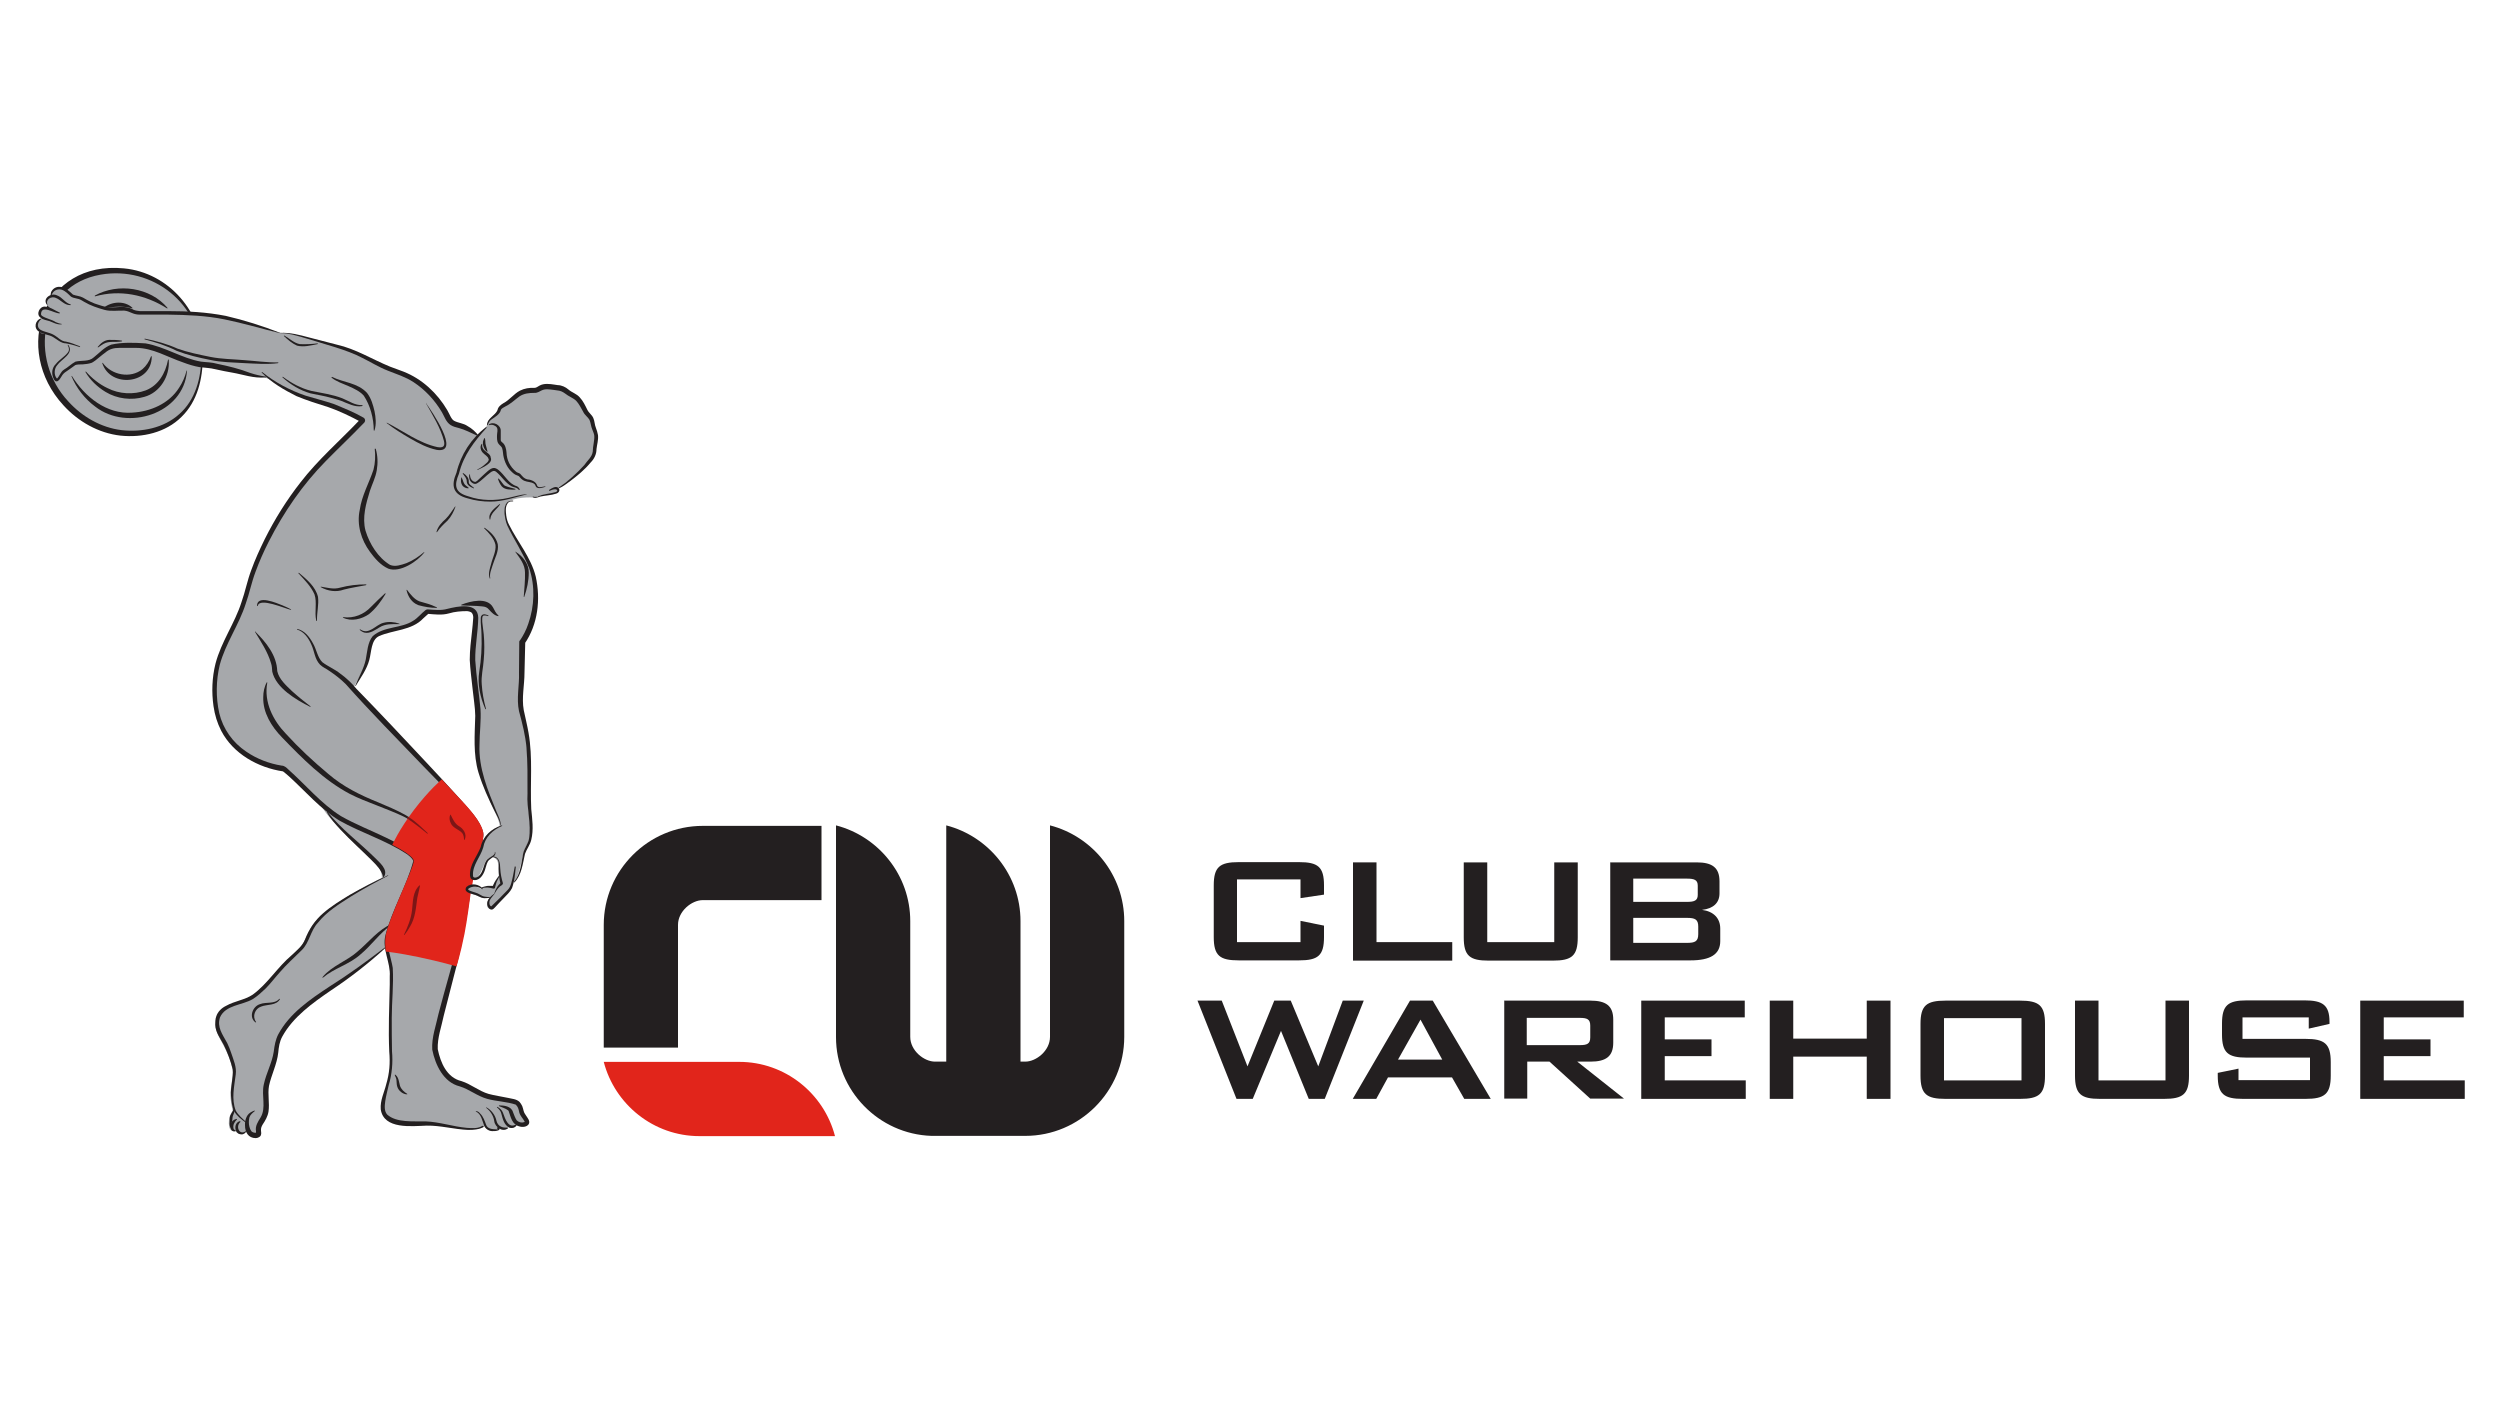 <?xml version="1.0" encoding="UTF-8"?>
<svg preserveAspectRatio="xMidYMid slice" width="1600px" height="900px" xmlns="http://www.w3.org/2000/svg" id="uuid-04f903ac-d47b-495d-b07b-aa6b08623b3a" viewBox="0 0 100 100">
  <g>
    <g>
      <path d="m8.08,36.17c0,1.91-1.1,3.05-2.88,3.05s-3.54-1.69-3.54-3.61,1.4-2.91,2.94-2.9c1.99,0,3.48,1.55,3.48,3.46Z" fill="#a6a8ab"></path>
      <path d="m8.11,36.17c0,.85-.21,1.76-.85,2.38-.63.63-1.57.84-2.44.75-.88-.1-1.69-.56-2.28-1.21-2.06-2.23-.84-5.8,2.42-5.48,1.79.17,3.17,1.77,3.14,3.55h0Zm-.06,0c0-2.14-1.95-3.67-4.02-3.31-2.49.43-2.87,3.4-1.3,5.07.55.61,1.31,1.05,2.13,1.15.81.09,1.69-.08,2.31-.64.64-.56.88-1.44.88-2.27h0Z" fill="#231f20"></path>
    </g>
    <path d="m1.66,35.19s-.25-.09-.2-.34c.04-.22.28-.23.28-.23,0,0-.19-.04-.13-.27s.44-.11.44-.11c0,0-.29-.18-.15-.41.05-.08.13-.1.13-.1,0,0-.02-.19.12-.27.2-.12.39,0,.39,0,0,0,.2.17.39.27s.25.04.35.11.48.27.76.33.45.07.69.06.3,0,.48.06,1.06.09,1.44.09.96.03.96.03c0,0,1.34.14,1.81.26s1.76.52,1.76.52c.1,0,.46.02.84.13s1.56.42,1.9.55,1.21.59,1.54.72.42.15.92.38,1.3,1.21,1.44,1.47.24.39.42.43c.41.08.87.45.87.45,0,0,.1-.13.25-.26s.12-.31.22-.4c.22-.2.31-.31.37-.4s.21-.24.4-.31.31-.34.56-.39.41-.03.51-.07.18-.18.52-.15.4-.02.58.1.3.15.45.28.29.33.4.52.25.29.28.39.12.33.15.53.02.31,0,.48.02.31-.11.51-.64.73-.86.88c-.12.08-.52.4-.52.4,0,0,.04.11-.09.16-.11.04-.06.02-.29.06s-.41.04-.52.13c0,0-.64-.06-1.05.14-.16.07-.22.33-.11.77.14.54.8,1.38.98,1.97s.29,1.12.08,1.9-.44,1.01-.44,1.01c0,0-.1,2.07-.08,2.54.02.39.2.7.27,1.43s.05,2.44.08,2.71.13.95.03,1.21-.19.38-.23.53-.18.98-.37,1.14-.06.14-.19.3-.66.81-.77.8-.16-.13-.11-.28.13-.2.13-.2c0,0-.22.12-.42.01s-.61-.19-.61-.28.11-.16.32-.15.29.09.29.09c0,0,.08-.07.25-.06s.24.02.24.02c0,0,.06-.19.1-.26s.15-.21.15-.21c0,0-.02-.16-.02-.32,0-.14,0-.28-.1-.36-.13-.12-.18-.07-.22-.05s-.13.04-.19.16-.27.73-.45.73-.16-.12-.16-.29c0-.2.21-.58.35-.85s.15-.45.31-.64c.22-.26.51-.35.51-.35,0,0,.06-.11-.25-.72-.1-.19-.17-.48-.33-.79-.21-.41-.42-1.37-.35-1.98s-.02-1.56-.07-1.99-.12-.91-.12-1.14c0-1,.33-1.8.03-1.99s-.79-.01-1.24.04-.46-.05-.62,0-.22.33-.67.51-1.16.25-1.39.46-.19.61-.36,1.11c-.13.38-.51.99-.51.99,0,0,2.22,2.4,2.71,2.91s2.19,2.23,2.35,2.62c.09.23.11.32.07.54-.02.12-.02.21-.02.21,0,0-.31,1.09-.49,2.1-.1.58-.22,1.1-.28,1.39-.18.78-1.19,4.12-1.1,4.59.12.63.39,1.18.76,1.35s.44.16.68.3.42.26.68.32,1.02.18,1.17.25.15.36.23.47.29.29.14.36-.35-.01-.37-.03,0,.2-.19.16-.16.04-.16.04c0,0-.12.07-.25.03-.2-.06-.12.01-.12.01,0,0-.12.06-.29.03s-.23-.17-.23-.17c0,0-.24.14-.57.14-.41,0-1.1-.18-1.75-.22-.39-.03-1.01.05-1.35-.1-.51-.23-.41-.5-.39-.84s.29-.82.29-1.24-.03-1.56-.02-1.97c.03-.8.1-1.72.04-2.01-.04-.19-.18-.95-.18-.95,0,0-.66.57-1.48,1.16s-1.74,1.14-2.32,1.75c-.53.55-.57.76-.62,1.01-.07.39-.03.4-.13.7s-.28.82-.3.94.04.7-.02.97-.3.62-.31.76.1.31-.04.33-.4-.22-.4-.22c0,0-.17.16-.3.09s-.1-.09-.1-.09c0,0-.22.04-.27-.17-.08-.42.14-.65.14-.65,0,0-.11-.39-.09-.74.01-.17.11-.76.09-.86-.18-.97-.69-1.35-.69-1.83,0-.62.49-.74,1.16-1.02.84-.34,1.15-1.02,1.45-1.3.31-.29.77-.72.85-.86s.21-.48.38-.76c.56-.88,2.81-1.95,2.81-1.95,0,0,.07-.36-.42-.78-.52-.44-1.59-1.47-1.89-1.93-.27-.42-1.53-1.64-1.68-1.66s-1.94-.3-2.48-1.75c-.72-1.92.34-3.36.68-4.27s.93-2.69,1.35-3.47c1.18-2.21,3.67-4.44,3.67-4.44,0,0-1.19-.59-1.52-.68-1.79-.49-1.95-.94-2.4-1.03-1.19-.24-2.55-.46-2.55-.46,0,0-1.91-.73-2.15-.78s-1.27-.11-1.51.02-.6.53-.79.57-.56.03-.65.1-.18.14-.3.22-.36.46-.41.44-.16-.22-.15-.32.07-.23.18-.36.37-.17.44-.44-.07-.37-.07-.37c0,0-.1,0-.24-.08s-.3-.22-.39-.24-.36-.08-.36-.08Z" fill="#a6a8ab"></path>
    <path d="m3.79,33.7c.93-.52,2.22-.33,2.91.49,0,.01,0,.03-.02.02-.87-.55-1.88-.76-2.88-.48-.01,0-.02-.02,0-.03h0Z" fill="#231f20"></path>
    <path d="m4.14,34.19c.32-.26.85-.3,1.16,0,0,0,0,.03-.01.02-.39-.11-.74-.07-1.13,0-.01,0-.02-.02-.01-.02h0Z" fill="#231f20"></path>
    <path d="m6.07,36.14c0,1.11-1.66,1.27-1.98.26,0-.01.02-.02.02-.01.35.49,1.11.64,1.59.25.15-.13.27-.31.34-.51,0-.01.03,0,.03,0h0Z" fill="#231f20"></path>
    <path d="m6.75,36.28c.05.64-.35,1.3-.98,1.47-.51.15-1.09.08-1.55-.2-.33-.2-.61-.47-.8-.79,0,0,0-.01,0-.02,0,0,.01,0,.02,0,.24.27.54.51.86.66.47.24,1.04.27,1.53.09.51-.2.79-.69.89-1.22,0-.02.03-.02.03,0h0Z" fill="#231f20"></path>
    <path d="m7.48,36.71c-.13,1.72-2.39,2.43-3.67,1.43-.42-.31-.75-.74-.95-1.21,0-.01.02-.03.02-.01.51.83,1.4,1.54,2.41,1.46.73-.04,1.47-.36,1.87-.99.14-.21.24-.44.3-.68,0-.02.03-.01.03,0h0Z" fill="#231f20"></path>
    <path d="m21.98,41.46c.11-.06.27-.18.38-.04.05.09-.03.18-.11.2-.21.07-.43.07-.65.12-.09.03-.19.08-.29.02,0,0,0-.01,0-.02,0,0,.01,0,.02,0,.05.02.11.01.17,0,.22-.11.49-.11.72-.18.13-.04.06-.14-.06-.11-.06,0-.11.04-.18.06,0,0-.02,0-.02-.01,0,0,0-.02.01-.02h0Z" fill="#231f20"></path>
    <path d="m18.79,57.78c-.15,1.06-.36,2.12-.64,3.16l-.4,1.56c-.09.44-.26.89-.24,1.34.11.54.36,1.14.95,1.28.38.12.7.4,1.08.51.21.06.55.11.78.16.16.04.33.04.46.16.04.05.08.1.11.17.06.16.04.23.14.36.06.1.19.23.12.36-.08.12-.26.13-.38.09-.29-.07-.34-.38-.42-.6-.01-.03-.01-.03-.04-.05-.09-.07-.23-.11-.35-.16-.01,0,0-.03,0-.03.2,0,.49.03.56.27.03.08.1.27.15.33.07.07.19.11.29.07.01,0,.02,0,.03-.01,0,0,0,0,0,0,0,0,0,0,0,0,0,.02,0,0-.01-.02-.06-.12-.17-.21-.21-.36-.03-.15-.05-.22-.14-.31-.35-.12-.78-.13-1.14-.23-.4-.11-.71-.38-1.1-.5-.65-.16-.98-.86-1.1-1.47-.03-.49.15-.96.25-1.43.27-1.04.58-2.07.85-3.11,0,0,.38-1.56.38-1.56,0-.02.03-.01.03,0h0Z" fill="#231f20"></path>
    <path d="m19.37,66.94c-.19.12-.43.13-.65.13-.55-.02-1.1-.18-1.65-.17-.6.02-1.72.16-1.84-.65-.03-.36.14-.68.22-1.01.13-.44.16-.84.12-1.3-.04-.89,0-1.79.02-2.68,0,0,0-.33,0-.33.04-.56-.32-1.09-.17-1.66.27-1.02.84-1.94,1.11-2.95,0-.01,0,0,0-.01-.05-.12-.16-.2-.27-.28-.84-.55-1.81-.84-2.68-1.33-.77-.47-1.36-1.17-2.02-1.77-.08-.07-.16-.14-.24-.2-1-.15-1.99-.7-2.47-1.62-.16-.31-.26-.64-.31-.99-.08-.56-.06-1.14.08-1.7.23-.88.77-1.61,1.04-2.46.15-.42.23-.86.39-1.28.15-.42.34-.83.54-1.24.4-.8.88-1.57,1.43-2.27.7-.91,1.57-1.66,2.36-2.49,0-.01.02-.02.02-.03h.01s0-.01,0,0c0,0,0,.01,0,.02,0,0,0,0,0,.04.02.04.02.03.02.04-.39-.21-.86-.44-1.3-.59-.42-.13-.86-.27-1.27-.44-.5-.25-1-.54-1.39-.94-.01-.01,0-.03.02-.02.51.41,1.11.73,1.73.94.36.11.76.21,1.12.33.41.17.82.33,1.2.55.02.02.04.02.06.08.01.05,0,.05,0,.06-.01.05-.05.08-.08.11-.48.5-.99.98-1.48,1.48-.93.94-1.69,2.05-2.29,3.23-.2.39-.38.8-.53,1.21-.16.42-.24.85-.39,1.27-.27.85-.81,1.59-1.04,2.45-.15.62-.16,1.3-.02,1.93.15.63.54,1.18,1.08,1.54.42.29.92.48,1.42.56.1,0,.19.08.26.15.7.62,1.31,1.37,2.11,1.87.58.33,1.2.57,1.8.86.41.21.85.38,1.16.74.03.04.06.09.07.14.02.09-.01.18-.03.25-.31.95-.82,1.84-1.08,2.8-.12.44.08.84.15,1.28.04.67-.04,1.35-.04,2.01,0,.44,0,.89.01,1.33.04.44,0,.92-.13,1.34-.05.22-.11.44-.14.65-.03.21-.04.41.08.54.37.33,1.04.26,1.53.27.56.02,1.1.21,1.66.26.19.01.39.03.56-.05.02-.01.05-.04.08-.03.02,0,.02.03,0,.03h0Z" fill="#231f20"></path>
    <path d="m10.61,36.97c-.45.05-.9-.12-1.32-.19-.22-.04-.44-.08-.65-.13-.23-.06-.42-.06-.66-.09-.23-.04-.45-.11-.66-.19-.62-.21-1.21-.58-1.88-.58-.22,0-.44,0-.66,0-.22,0-.4.04-.57.19-.13.09-.26.21-.39.31-.05.03-.09.07-.16.1-.12.04-.24.05-.35.06-.07,0-.25,0-.3.03-.13.09-.27.2-.41.29-.03.02-.07.06-.1.1-.06.08-.1.19-.19.25,0,0-.03.01-.05.01-.06,0-.09-.06-.11-.1-.1-.19-.08-.44.08-.59.14-.18.35-.29.48-.46.07-.08.06-.2,0-.29,0,0,0-.01,0-.02,0,0,.02,0,.02,0,.25.35-.28.57-.44.81-.13.14-.14.41-.01.54,0,0,0,0,0,0,0,0-.01,0,0,0,.11-.11.14-.27.28-.36.16-.09.29-.23.46-.32.24-.06.54.01.73-.17.23-.18.41-.4.7-.51.45-.1.91-.08,1.37-.05.77.13,1.46.6,2.22.73.23.03.42.02.66.09.44.09.89.2,1.3.36.21.07.42.12.64.15.02,0,.02.03,0,.03h0Z" fill="#231f20"></path>
    <path d="m13.1,54.35c.54.68,1.26,1.21,1.88,1.82.18.19.58.49.37.79,0,0-.02,0-.02,0-.07-.28-.26-.47-.46-.67-.41-.41-.85-.8-1.25-1.23-.2-.22-.4-.43-.54-.69,0-.01.01-.03.02-.01h0Z" fill="#231f20"></path>
    <path d="m15.51,56.91c-.5.26-1,.53-1.48.83-.47.3-.96.6-1.31,1.04-.3.31-.34.8-.65,1.1-.3.3-.62.58-.89.9-.19.21-.36.44-.56.64-.16.15-.32.3-.51.42-.43.25-1.09.23-1.31.73-.13.39.1.68.29,1.03.06.12.12.28.16.4.09.27.22.56.18.85-.06.48-.18.99,0,1.45.1.18.27.32.42.46,0,0,0,.01,0,.02,0,0-.01,0-.02,0-.17-.13-.35-.26-.46-.45-.1-.2-.11-.42-.13-.63-.03-.35.1-.7.07-1.05-.08-.33-.21-.67-.36-.98-.13-.25-.33-.5-.34-.8,0-.11,0-.24.04-.34.06-.19.22-.34.39-.42.35-.2.74-.23,1.07-.45.6-.44.99-1.1,1.56-1.58.2-.19.42-.36.53-.62.15-.4.4-.78.73-1.06.32-.28.7-.51,1.06-.73.49-.28,1-.54,1.52-.78.02,0,.03.02.01.02h0Z" fill="#231f20"></path>
    <path d="m15.42,59.79c-.68.62-1.41,1.19-2.18,1.7-.73.5-1.52,1.06-1.95,1.85-.11.2-.14.42-.16.64-.05.46-.28.9-.37,1.33-.06.34.03.68-.02,1.03-.03.19-.13.36-.23.51-.05.08-.08.16-.07.25,0,.05.02.11,0,.16-.01.09-.14.14-.21.14-.3,0-.43-.24-.43-.51-.01-.18.05-.41.21-.51.05-.03.1-.06.16-.08,0,0,.01,0,.02,0,0,0,0,.01,0,.02-.09.07-.18.15-.21.24-.05.18-.03.42.08.57.04.04.14.07.19.05,0,0,0,0-.01.01,0,0,0,.02,0,.02,0,0,0,0,0,0v-.09c-.04-.2.08-.38.18-.54.24-.4.03-.87.13-1.32.1-.47.33-.86.4-1.32.03-.24.07-.48.18-.69.45-.84,1.26-1.39,2.03-1.9.78-.49,1.52-1.03,2.25-1.59.01-.01.03,0,.02.02h0Z" fill="#231f20"></path>
    <path d="m19.1,39.31c-.26-.12-.5-.25-.77-.32-.09-.02-.2-.05-.3-.11-.19-.12-.25-.34-.35-.51-.28-.48-.68-.91-1.14-1.21-.32-.21-.68-.32-1.03-.46-.36-.14-.69-.35-1.04-.52-.58-.31-1.53-.55-2.16-.75-.37-.11-.73-.23-1.12-.23-.74-.18-1.47-.4-2.21-.55-.74-.15-1.5-.18-2.25-.19-.38,0-.75,0-1.14,0-.1,0-.21-.02-.3-.06-.12-.05-.2-.09-.32-.1-.26-.01-.53.04-.79-.03-.28-.08-.56-.17-.81-.32,0,0-.12-.07-.12-.07-.13-.08-.29-.06-.41-.14-.16-.15-.33-.34-.55-.28-.12.03-.21.13-.23.25,0,0,0,.02-.02.01,0,0,0,0-.01,0-.01-.05,0-.1.01-.15.06-.15.21-.24.37-.22.19,0,.37.18.51.31.13.05.27.05.4.12.2.12.41.23.63.29.18.06.35.11.54.1.19,0,.39-.04.58,0,.1.01.21.06.28.1.08.03.16.04.25.05.37,0,.76,0,1.14,0,.76,0,1.53.04,2.29.19.74.17,1.49.41,2.18.68.39-.02.77.08,1.14.18,0,0,1.12.29,1.12.29.76.17,1.42.59,2.13.88,0,0,.54.2.54.2.74.29,1.35.86,1.75,1.54.1.17.16.37.28.43.15.08.38.1.52.2.18.1.33.23.45.39,0,.01,0,.03-.02.02h0Z" fill="#231f20"></path>
    <path d="m9.37,66.22c.05.14-.07.25-.07.38,0,.12-.07.25-.04.38,0,0,0,.02-.01.02-.11-.06-.05-.3-.06-.4,0-.15.13-.24.15-.37,0-.01.02-.02.03,0h0Z" fill="#231f20"></path>
    <path d="m9.62,66.75c-.21.17-.05.56.21.37.01,0,.03,0,.02.02-.04.06-.11.12-.2.11-.29-.01-.32-.47-.05-.53.01,0,.02.02.01.02h0Z" fill="#231f20"></path>
    <path d="m9.48,66.65c-.11.11-.17.23-.14.36,0,.03.03.06.08.08.01,0,.02.02,0,.03-.24.07-.25-.31-.11-.41.04-.04.1-.07.15-.08,0,0,.01,0,.02.01,0,0,0,.01,0,.01h0Z" fill="#231f20"></path>
    <path d="m19.93,66.94c.07.03.08.12,0,.15-.08.03-.16.03-.24.03-.13,0-.27-.09-.32-.21-.08-.2-.12-.48-.33-.57,0,0-.01,0-.01-.02,0,0,0,0,.01,0,.07,0,.12.04.16.09.13.12.19.31.25.47.07.16.25.16.4.17.02,0,.05,0,.05,0,.01,0,0-.03-.02-.05-.01-.01,0-.03.02-.02h0Z" fill="#231f20"></path>
    <path d="m20.33,67c-.21.18-.53-.03-.56-.28-.03-.21-.15-.4-.32-.53-.01,0,0-.03.01-.02.2.11.35.31.4.54.02.09.08.18.16.22.08.05.17.05.29.05.01,0,.02.02.01.03h0Z" fill="#231f20"></path>
    <path d="m19.9,66.15c.1.06.18.13.22.24.09.25.22.66.54.45,0,0,.03,0,.02.01-.04.13-.19.17-.31.13-.22-.12-.26-.36-.32-.57-.02-.09-.09-.17-.17-.24-.01,0,0-.03.02-.02h0Z" fill="#231f20"></path>
    <path d="m2.8,34.08c-.23,0-.38-.22-.57-.29-.17-.08-.42.06-.33.27,0,.01-.02.02-.02.01-.2-.25.16-.5.4-.38.22.08.32.3.54.36.02,0,.01.03,0,.03h0Z" fill="#231f20"></path>
    <path d="m1.65,34.64c-.14.11-.2.31-.04.42.16.1.37.11.54.21.17.09.29.26.49.27.2.04.38.12.56.19.01,0,0,.03,0,.03-.19-.06-.37-.12-.56-.15-.2,0-.37-.17-.53-.26-.15-.09-.36-.09-.55-.21-.23-.14-.15-.47.09-.53.01,0,.02.02.01.02h0Z" fill="#231f20"></path>
    <path d="m2.38,34.41c-.23,0-.72-.37-.74.03,0,.03.01.04.04.07.16.11.39.14.55.25.07.03.15.06.23.07,0,0,.01,0,.01.01,0,0,0,.01-.01.01-.18.02-.34-.08-.48-.13-.12-.04-.26-.05-.36-.14-.19-.13-.04-.46.18-.44.22.01.4.16.59.24.01,0,0,.03,0,.03h0Z" fill="#231f20"></path>
    <path d="m19.47,38.98c-.5.55-.93,1.1-1.11,1.84-.21.49-.16.76.38.91.51.18,1.07.18,1.6.06.24-.05.47-.13.72-.15,0,0,.01,0,.01.01-.46.11-.95.29-1.45.29-.31,0-.62-.04-.91-.13-.59-.15-.68-.5-.45-1.03.17-.72.59-1.37,1.18-1.82.01,0,.03,0,.02.02h0Z" fill="#231f20"></path>
    <path d="m20.76,41.48c-.07-.11-.18-.1-.29-.15-.26-.14-.4-.4-.62-.58-.09-.07-.16-.03-.24.03-.18.13-.33.31-.53.43-.06.04-.14.02-.19-.02-.11-.07-.14-.21-.12-.33,0,0,0-.01.02-.01,0,0,.01,0,.01.01,0,.14.07.27.2.29.02,0,.01,0,.02,0,.06-.03.1-.07.15-.12.57-.52.57-.64,1.1,0,.11.13.23.24.39.29.06.02.1.07.13.13,0,0,0,.01,0,.02,0,0-.01,0-.02,0h0Z" fill="#231f20"></path>
    <path d="m19.29,39.64c-.02.11.02.19.1.26.08.08.24.15.24.29,0,0-.02-.04-.02-.04.17.24-.34.44-.5.52-.02,0-.03-.02-.01-.02.11-.05.21-.12.3-.2.06-.05.13-.1.15-.18,0-.02,0-.03-.01-.04-.02-.1-.15-.16-.22-.24-.09-.08-.14-.26-.05-.36,0-.01.03,0,.02.01h0Z" fill="#231f20"></path>
    <path d="m19.39,39.4c.04.1.01.18.04.27.02.08.05.17.07.26,0,0,0,.02-.01.02-.12-.08-.19-.26-.17-.41.01-.06.04-.09.04-.13,0-.01.02-.02.03,0h0Z" fill="#231f20"></path>
    <path d="m20.62,41.46c-.19,0-.41.02-.55-.13-.07-.09-.12-.19-.15-.3,0,0,0-.02,0-.02.07.03.11.11.16.17.04.04.07.11.13.13.12.05.26.08.4.12.01,0,.01.03,0,.03h0Z" fill="#231f20"></path>
    <path d="m18.47,40.98c.06.12.06.24.17.32,0,0,.1.08.1.08.01,0,0,.03,0,.03-.1,0-.2-.04-.26-.14-.05-.09-.05-.19-.03-.29,0-.01.02-.01.03,0h0Z" fill="#231f20"></path>
    <path d="m18.53,40.8c.11.07.23.19.22.33,0,.07.01.09.06.14l.15.12s0,.03-.01.02c-.12-.05-.28-.12-.28-.28,0-.13-.09-.21-.16-.31,0-.01,0-.03.02-.02h0Z" fill="#231f20"></path>
    <path d="m12.7,35.64c-.26.05-.55.13-.82.06-.2-.09-.36-.23-.52-.38-.01-.01,0-.03.02-.02.19.11.39.3.61.34.12.01.23,0,.35,0,.12,0,.24-.02.36-.03.02,0,.02.02,0,.03h0Z" fill="#231f20"></path>
    <path d="m11.14,36.4c-.45.06-.91.02-1.37,0-.46-.03-.92-.03-1.37-.13-.45-.09-.89-.19-1.33-.36-.41-.21-.84-.34-1.28-.46-.02,0-.01-.03,0-.03.45.09.89.21,1.31.4.42.15.87.24,1.31.33.45.09.9.09,1.35.13.45.03.91.1,1.36.09.02,0,.02.02,0,.03h0Z" fill="#231f20"></path>
    <path d="m14.48,38.12c-.29.05-.57-.11-.83-.21-.13-.05-.27-.08-.4-.12-.28-.08-.55-.12-.83-.18-.42-.12-.8-.35-1.12-.64-.01-.01,0-.03.02-.02.34.25.72.46,1.13.56.42.09.85.14,1.25.3.27.11.49.28.79.27.02,0,.02.03,0,.03h0Z" fill="#231f20"></path>
    <path d="m17.04,38c.21.3,1.42,2.03.43,1.87-.38-.08-.72-.26-1.05-.45-.33-.19-.65-.39-.95-.62,0,0,0-.01,0-.02.65.33,1.29.82,2.03.98.2.03.31-.01.26-.24-.14-.54-.45-1.03-.72-1.51,0-.01.01-.03.02-.01h0Z" fill="#231f20"></path>
    <path d="m20.63,43.95c.28.17.53.49.52.83,0,.33-.07.65-.18.97,0,0-.01.01-.02,0,0,0,0,0,0-.01.02-.28.06-.68.05-.96,0-.32-.2-.57-.38-.82,0-.01,0-.03.02-.02h0Z" fill="#231f20"></path>
    <path d="m18.22,42.14c-.07.2-.17.4-.32.56-.15.14-.3.28-.42.46,0,.01-.03,0-.02-.01.05-.21.21-.38.37-.52.14-.14.25-.32.37-.49,0-.01.03,0,.02.01h0Z" fill="#231f20"></path>
    <path d="m19.93,46.52c-.15-.02-.27-.15-.36-.25-.08-.1-.16-.13-.29-.14-.26-.03-.54-.02-.82-.04-.01,0-.02-.02,0-.03.36-.14,1.03-.31,1.26.11.07.13.11.23.22.33,0,0,0,.03-.01.02h0Z" fill="#231f20"></path>
    <path d="m15.96,46.84c-.27,0-.54-.02-.78.13-.17.1-.38.26-.6.21-.07-.02-.14-.06-.19-.11,0,0,0-.01,0-.02,0,0,.01,0,.02,0,.35.24.61-.18.92-.26.21-.06.44-.04.64.03.01,0,.01.03,0,.03h0Z" fill="#231f20"></path>
    <path d="m15.43,45.62c-.19.31-.38.58-.67.82-.29.2-.71.31-1.04.14-.01,0,0-.03.01-.02.42.06.83-.11,1.11-.41.18-.18.37-.37.56-.54.01-.01.03,0,.02.02h0Z" fill="#231f20"></path>
    <path d="m14.65,45.28c-.26.05-.64.11-.9.18-.3.11-.64.06-.92-.1,0,0,0-.01,0-.02.26.04.51.12.78.04.34-.09.68-.13,1.03-.13.02,0,.02.02,0,.03h0Z" fill="#231f20"></path>
    <path d="m11.96,44.79c.31.26.66.55.76.96.04.32-.05.63-.04.95,0,.02-.02.02-.03,0-.08-.35.04-.72-.07-1.05-.14-.32-.4-.58-.64-.84-.01-.01,0-.03.02-.02h0Z" fill="#231f20"></path>
    <path d="m10.21,47.14c.43.42.86.95.88,1.58.07.32.35.57.59.8.23.21.48.41.74.61.01,0,0,.03-.01.02-.56-.28-1.37-.75-1.52-1.41-.01-.11-.01-.23-.05-.34-.13-.45-.4-.85-.64-1.25,0-.01,0-.03.02-.02h0Z" fill="#231f20"></path>
    <path d="m10.69,49.19c-.14.77.23,1.5.75,2.04.52.57,1.09,1.1,1.69,1.6.59.51,1.28.85,2,1.14.71.3,1.48.61,1.98,1.22.01.01,0,.03-.02.02-.26-.29-.59-.5-.94-.67-.35-.17-.71-.3-1.08-.45-.36-.14-.73-.28-1.08-.46-1.04-.55-1.9-1.42-2.71-2.26-.42-.43-.77-.99-.75-1.61,0-.2.04-.41.14-.59,0-.01.03,0,.02.01h0Z" fill="#231f20"></path>
    <path d="m17.46,46.19c-.24,0-.48-.04-.73-.11-.26-.1-.41-.34-.47-.6,0-.01.02-.02.02-.01.14.18.29.38.5.46.21.06.45.12.65.22.02.01.02,0,.05.03,0,.01-.01.03-.02.01h0Z" fill="#231f20"></path>
    <path d="m15.67,58.86c-.48.33-.81.83-1.26,1.2-.45.4-1.04.54-1.49.92-.01.01-.03,0-.02-.02.38-.46.98-.64,1.41-1.03.44-.37.82-.87,1.36-1.1.01,0,.03.02,0,.03h0Z" fill="#231f20"></path>
    <path d="m15.82,64.87c.13.1.14.3.18.44.05.14.16.24.29.32,0,0,0,.01,0,.02-.17,0-.35-.14-.4-.31-.03-.09-.02-.17-.03-.24,0-.07-.03-.14-.07-.22,0-.01.01-.03.02-.02h0Z" fill="#231f20"></path>
    <path d="m19.52,46.52c-.06-.02-.17-.05-.21,0-.03.06-.02.15-.02.23.02.16.04.33.06.5.03.34.03.68,0,1.01-.02.33-.11.66-.08.99.02.33.08.66.17.98,0,.01-.02.03-.03,0-.2-.46-.32-.99-.24-1.49.08-.49.11-.99.09-1.49,0-.21-.04-.42-.03-.63,0-.04,0-.09.04-.13.07-.08.18-.03.26,0,.02,0,0,.03,0,.03h0Z" fill="#231f20"></path>
    <path d="m11.64,46.27c-.24-.05-1.26-.51-1.33-.16,0,.01-.02.01-.03,0,0-.46.79-.11,1.02-.02.12.05.23.1.34.16.01,0,0,.03-.01.02h0Z" fill="#231f20"></path>
    <path d="m11.2,61.84c-.15.27-.52.2-.76.3-.24.08-.36.39-.2.61.01.01,0,.03-.02.02-.28-.2-.12-.64.18-.73.26-.1.58.01.77-.21,0-.01.03,0,.02.01h0Z" fill="#231f20"></path>
    <path d="m20,42.05c-.09.16-.26.26-.34.43-.03.05-.04.11-.05.17,0,0,0,.01-.02.01-.09-.27.22-.47.39-.62.01-.01.03,0,.02.02h0Z" fill="#231f20"></path>
    <path d="m13.28,36.95c.46.23,1.02.23,1.4.64.17.22.24.48.3.73.05.25.08.52,0,.77,0,.02-.03.01-.03,0,0-.48-.14-1-.4-1.39-.15-.17-.38-.28-.61-.38-.23-.1-.48-.18-.68-.34-.01,0,0-.03.02-.02h0Z" fill="#231f20"></path>
    <path d="m15.03,39.83c.08.28.09.57.04.86-.05.29-.18.54-.27.81-.16.51-.32,1.08-.18,1.6.16.53.5,1.08.98,1.37.21.09.45,0,.66-.07.25-.1.49-.26.7-.44,0,0,.01,0,.02,0-.26.36-.98.84-1.45.66-.31-.14-.54-.41-.73-.67-.35-.47-.54-1.09-.41-1.68.08-.57.37-1.07.55-1.61.07-.27.08-.55.05-.83,0-.01.02-.02.03,0h0Z" fill="#231f20"></path>
    <path d="m3.92,35.74c.11-.14.26-.26.44-.27.17,0,.34,0,.51.03.02,0,.02.03,0,.03-.25.05-.5-.03-.73.1-.07.04-.14.09-.21.14-.01,0-.03,0-.02-.02h0Z" fill="#231f20"></path>
    <path d="m19.38,42.98c.23.16.46.37.53.66.05.29-.12.56-.2.83-.05.17-.14.35-.1.53,0,.02-.02.03-.02.01-.07-.19,0-.38.05-.56.06-.26.21-.52.18-.78-.06-.27-.26-.47-.45-.66-.01-.01,0-.03.02-.02h0Z" fill="#231f20"></path>
    <path d="m11.88,47.03c.3.06.5.32.64.58.14.24.18.56.37.75.22.17.5.28.72.46.22.15.51.43.64.6.83.85,2,2.09,2.82,2.97.47.5.93,1,1.39,1.51.33.39.74.77.87,1.28.03.18-.05.35-.05.51,0,.02-.03.02-.03,0-.01-.17.05-.35.02-.5-.15-.48-.57-.83-.9-1.2-.48-.49-.96-.97-1.43-1.46-.96-1-2.2-2.26-3.11-3.29-.2-.2-.42-.37-.66-.53-.12-.09-.26-.14-.37-.25-.22-.23-.22-.54-.35-.81-.11-.25-.29-.51-.56-.59,0,0-.01,0-.01-.02,0,0,0-.01.02,0h0Z" fill="#231f20"></path>
    <path d="m20.57,57.13c.26-.31.28-.75.36-1.14.06-.21.19-.37.23-.56.1-.6-.1-1.21-.06-1.81,0-.44,0-1.41-.04-1.82-.04-.5-.17-1-.3-1.48-.11-.51.02-1.03,0-1.54,0,0,.01-1.22.01-1.22,0-.03,0-.05.03-.07.13-.19.25-.42.33-.66.25-.71.28-1.51.04-2.22-.23-.59-.61-1.14-.88-1.72-.12-.28-.25-1.04.23-.99,0,0,.01,0,.01.02,0,0,0,.01-.02.01-.06,0-.13,0-.17.04-.14.14-.11.35-.09.53.02.13.05.25.11.36.34.69.88,1.31,1.07,2.08.2.91.09,1.91-.45,2.69,0,0,.03-.07.03-.07,0,0-.03,1.22-.03,1.22,0,.5-.12,1.01-.03,1.5.06.29.14.61.19.9.18,1.01.06,2.04.11,3.06.04.41.1.82,0,1.23-.05.21-.19.38-.25.56-.09.38-.13.84-.42,1.14,0,0-.01,0-.02,0,0,0,0-.02,0-.02h0Z" fill="#231f20"></path>
    <path d="m20.63,56.56c-.03.28-.05.57-.15.84-.08.16-.21.27-.33.4-.12.12-.24.25-.35.37-.05.04-.06.08-.13.09-.11,0-.17-.12-.18-.2-.03-.2.15-.34.28-.44.04-.14.13-.34.28-.44,0,0-.03.06-.03.06-.05-.21-.07-.41-.07-.62,0-.14.03-.31-.09-.41-.04-.03-.09-.04-.14-.05-.02,0-.01-.03,0-.03.27.02.28.28.29.49.01.2.05.4.11.59l-.03.06s-.06.04-.09.06c-.09.08-.16.18-.22.3-.06.08-.15.17-.19.26-.03.07-.02.22.06.24-.01,0,0,0,0,0,.22-.21.44-.43.65-.65.08-.08.12-.17.15-.28.06-.21.1-.44.14-.66,0-.02.03-.01.03,0h0Z" fill="#231f20"></path>
    <path d="m19.98,56.92c-.03.07-.08.16-.11.22-.03.08-.05.16-.07.24,0,.03-.03.04-.06.04-.14-.04-.31-.06-.46-.02-.09-.03.2-.09.23-.09.08,0,.16,0,.25,0l-.06.04c.06-.16.16-.31.26-.44,0-.01.03,0,.02.01h0Z" fill="#231f20"></path>
    <path d="m20.01,54.86c-.02-.18-.13-.34-.21-.51-.26-.51-.49-1.02-.66-1.57-.22-.73-.15-1.52-.13-2.27,0-.31-.08-.79-.11-1.11-.04-.37-.09-.75-.11-1.13,0-.4.05-.77.09-1.14.02-.18.04-.38.05-.55,0-.08-.02-.15-.06-.19-.02-.04-.15-.07-.19-.07-.24,0-.49.02-.72.09-.28.08-.57.04-.83.02,0,0,0,0,0,0,0,0,0,0,0,0,0,0,0,0,0,0-.03.02-.16.15-.2.18-.46.49-1.21.46-1.77.71-.32.15-.3.64-.39.96-.1.37-.34.7-.54,1.03,0,.01-.03,0-.02-.01.14-.35.34-.67.42-1.04.06-.3.07-.69.28-.94.45-.4,1.13-.3,1.61-.61.19-.11.33-.3.5-.43.02-.02.06-.03.09-.03.27.02.54.05.78-.02.41-.1,1.23-.29,1.24.36-.01.57-.13,1.13-.12,1.69.04.63.15,1.32.21,1.96.03.47-.04.95-.04,1.42-.04.95.33,1.82.68,2.68.06.14.18.38.17.54,0,0,0,.01-.01.01,0,0-.01,0-.01-.01h0Z" fill="#231f20"></path>
    <path d="m22.36,41.37c.37-.25.71-.56,1.01-.89.12-.18.31-.32.34-.54,0-.21.08-.47.06-.65-.01-.07-.05-.16-.08-.24-.05-.11-.06-.26-.11-.38-.06-.11-.2-.2-.25-.32-.09-.16-.17-.32-.28-.44-.12-.12-.31-.18-.44-.29-.11-.08-.2-.12-.33-.13,0,0-.14-.02-.14-.02-.17-.02-.33-.05-.47.02-.08.04-.19.11-.29.1-.21,0-.42.02-.6.14-.18.13-.35.3-.56.4-.08.04-.16.09-.18.13-.04.19-.25.3-.39.4-.07.05-.11.13-.14.21,0,.02-.03,0-.03,0,.01-.27.33-.37.42-.59.02-.13.14-.22.24-.28.25-.13.41-.37.66-.5.18-.09.37-.12.57-.11.09,0,.13-.05.21-.09.18-.1.41-.07.6-.04,0,0,.13.02.13.02.15,0,.32.08.42.17.15.13.33.17.46.32.14.15.22.33.3.49.06.13.18.2.24.33.06.13.05.27.11.41.03.08.06.17.08.28.02.2-.04.37-.06.56,0,.2-.09.39-.23.53-.24.29-.52.52-.81.74-.15.11-.29.22-.46.3-.02,0-.03-.02-.01-.02h0Z" fill="#231f20"></path>
    <path d="m19.55,38.86c.18-.15.49.02.48.25,0,.1,0,.27,0,.36,0,.05.02.07.07.11.11.08.15.26.16.39.01.31.14.57.38.77.05.05.11.04.17.09.1.11.14.18.28.22.09,0,.32.06.38.21.04.17.21.08.33.07,0,0,.01,0,.02.01,0,0,0,.01-.01.01-.07.02-.13.04-.21.05-.04,0-.08,0-.12-.02-.04-.02-.06-.07-.07-.1-.02-.05-.08-.08-.14-.1-.13-.04-.27-.03-.39-.13-.06-.04-.1-.11-.13-.13-.02-.01-.03-.02-.07-.03-.1-.03-.18-.11-.25-.18-.18-.18-.29-.47-.31-.72,0-.06-.02-.12-.03-.17-.02-.09-.11-.13-.16-.21-.06-.1-.05-.22-.05-.32,0-.11.05-.23-.01-.32-.06-.08-.19-.13-.3-.09-.01,0-.03-.01-.01-.02h0Z" fill="#231f20"></path>
    <path d="m17.67,53.05s.53.57.71.76c.26.27.89.94.95,1.37.02.19-.03.43-.08.64-.07.3-.31.62-.34.75-.09.37.03.42.03.42l-.05.28s-.2.03-.21.13c-.02.14.15.19.15.19-.02.15-.15,1.14-.25,1.64-.16.81-.32,1.3-.32,1.3,0,0-.65-.19-1.51-.37s-1.31-.22-1.31-.22c0,0-.06-.22-.02-.59.07-.64,1.17-2.83,1.13-3.05-.05-.24-.86-.63-.86-.63,0,0,.27-.61.87-1.4s1.12-1.23,1.12-1.23Z" fill="#e1251b"></path>
    <path d="m16.8,57.31c-.03.17-.08.33-.11.49-.05.38-.08.8-.29,1.14-.06.11-.14.23-.22.33,0,.01-.03,0-.02-.01.15-.31.28-.63.32-.97.04-.33.02-.75.3-1,0,0,.03,0,.02.01h0Z" fill="#7c1616"></path>
    <path d="m16.35,54.56c.28.17.52.42.76.64,0,0,0,.01,0,.02,0,0-.01,0-.02,0l-.39-.31c-.13-.1-.26-.19-.4-.29-.04-.03,0-.09.04-.06h0Z" fill="#7c1616"></path>
    <path d="m18.03,54.47c.09.18.15.33.31.44.19.1.36.34.24.56,0,0-.01,0-.02,0,0,0,0,0,0-.01,0-.1-.02-.19-.07-.26-.13-.15-.38-.2-.46-.4-.05-.1-.07-.22-.02-.33,0-.01.02-.01.03,0h0Z" fill="#7c1616"></path>
    <path d="m20.09,54.91c-.38.16-.69.45-.76.86-.11.39-.44.71-.41,1.13,0,.02,0,.04.02.06.01.01.04.02.06.02.05,0,.1-.02.15-.06.18-.17.18-.42.3-.62.06-.09.17-.13.25-.19.05-.04.11-.08.09-.14,0-.01.02-.03.02-.01.05.15-.16.23-.24.31-.09.07-.12.24-.15.33-.05.2-.19.48-.43.48-.04,0-.09-.01-.13-.04-.04-.03-.05-.08-.06-.13-.03-.45.29-.78.43-1.16.08-.42.44-.74.84-.86.02,0,.03.02,0,.03h0Z" fill="#231f20"></path>
    <path d="m19.29,57.44c-.16-.11-.4-.14-.55-.02-.02.02-.01.04-.01.04,0,.01.04.03.06.04.13.06.29.08.41.16.06.04.12.07.19.08.07.01.14.02.21.02,0,0,.01,0,.01.01-.03.04-.17.02-.23.03-.15,0-.27-.11-.41-.14-.12-.04-.24-.05-.33-.15-.04-.07,0-.13.02-.16.19-.17.5-.11.65.07.01.01,0,.03-.02.02h0Z" fill="#231f20"></path>
  </g>
  <g>
    <g>
      <path d="m49.48,57.07v2.49h2.54v-.85l.94.19v.46c0,.74-.24.93-1,.93h-2.41c-.76,0-1-.19-1-.93v-2.07c0-.74.24-.93,1-.93h2.41c.76,0,1,.19,1,.93v.37l-.94.14v-.75h-2.54Z" fill="#231f20"></path>
      <path d="m54.12,56.37h.94v3.19h3.03v.74h-3.97v-3.93Z" fill="#231f20"></path>
      <path d="m59.49,59.56h2.68v-3.19h.94v3c0,.74-.24.93-1,.93h-2.56c-.76,0-1-.19-1-.93v-3h.94v3.19Z" fill="#231f20"></path>
      <path d="m64.4,56.37h3.47c.62,0,.91.21.91.76v.48c0,.38-.25.61-.7.66.47.06.73.34.73.75v.5c0,.53-.4.77-1.19.77h-3.21v-3.93Zm.93.64v.94h2.15c.29,0,.43-.05.43-.28v-.37c0-.23-.14-.28-.43-.28h-2.15Zm0,1.58v1h2.15c.32,0,.45-.06.45-.35v-.3c0-.29-.13-.35-.45-.35h-2.15Z" fill="#231f20"></path>
      <path d="m47.9,61.9h.97l1.03,2.63,1.07-2.63h.66l1.1,2.63.98-2.63h.84l-1.56,3.93h-.64l-1.11-2.72-1.13,2.72h-.65l-1.56-3.93Z" fill="#231f20"></path>
      <path d="m56.4,61.9h.91l2.32,3.93h-1.06l-.49-.86h-2.56l-.47.86h-.94l2.29-3.93Zm1.29,2.36l-.87-1.6-.9,1.6h1.77Z" fill="#231f20"></path>
      <path d="m60.15,61.9h3.47c.62,0,.91.21.91.76v.92c0,.55-.29.76-.91.76h-.53l1.87,1.48h-1.35l-1.63-1.48h-.89v1.48h-.92v-3.93Zm.92.68v1.1h2.12c.29,0,.42-.05.42-.31v-.47c0-.26-.13-.31-.42-.31h-2.12Z" fill="#231f20"></path>
      <path d="m65.65,61.9h4.14v.67h-3.2v.88h1.87v.67h-1.87v.97h3.24v.74h-4.18v-3.93Z" fill="#231f20"></path>
      <path d="m70.79,61.9h.94v1.52h2.94v-1.52h.95v3.93h-.95v-1.69h-2.94v1.69h-.94v-3.93Z" fill="#231f20"></path>
      <path d="m77.82,61.9h2.98c.76,0,1,.19,1,.93v2.07c0,.74-.24.93-1,.93h-2.98c-.76,0-1-.19-1-.93v-2.07c0-.74.24-.93,1-.93Zm3.04,3.19v-2.49h-3.1v2.49h3.1Z" fill="#231f20"></path>
      <path d="m83.94,65.09h2.68v-3.19h.94v3c0,.74-.24.93-1,.93h-2.56c-.76,0-1-.19-1-.93v-3h.94v3.19Z" fill="#231f20"></path>
      <path d="m89.7,62.58v.85h2.52c.76,0,1.01.19,1.01.93v.54c0,.74-.25.93-1.01.93h-2.5c-.76,0-1.01-.19-1.01-.93v-.11l.83-.17v.46h2.86v-.9h-2.52c-.76,0-1-.19-1-.93v-.43c0-.74.24-.93,1-.93h2.3c.72,0,1,.18,1,.86v.08l-.83.19v-.45h-2.65Z" fill="#231f20"></path>
      <path d="m94.41,61.9h4.14v.67h-3.2v.88h1.87v.67h-1.87v.97h3.24v.74h-4.18v-3.93Z" fill="#231f20"></path>
    </g>
    <g>
      <path d="m33.44,63.36c0,2.13,1.7,3.88,3.82,3.95h0s3.75,0,3.75,0c2.18,0,3.96-1.78,3.96-3.96v-4.63c0-1.84-1.27-3.39-2.97-3.83v3.83s0,4.63,0,4.63c0,.55-.55.99-.99.99h-.19v-5.62c0-1.84-1.27-3.39-2.97-3.83v3.83s0,4.63,0,4.63v.99h-.45c-.44,0-.99-.44-.99-.99h0v-4.63c0-1.84-1.27-3.39-2.97-3.83v3.83s0,0,0,0v4.63Z" fill="#231f20"></path>
      <path d="m24.15,63.78v-4.91c0-2.18,1.78-3.96,3.96-3.96h4.75v2.97h-4.75c-.44,0-.99.44-.99.99v4.91" fill="#231f20"></path>
      <path d="m29.57,64.35c1.84,0,3.39,1.27,3.83,2.97h-3.83s0,0,0,0h-1.59c-1.84,0-3.39-1.27-3.83-2.97h5.42Z" fill="#e1251b"></path>
    </g>
  </g>
</svg>
